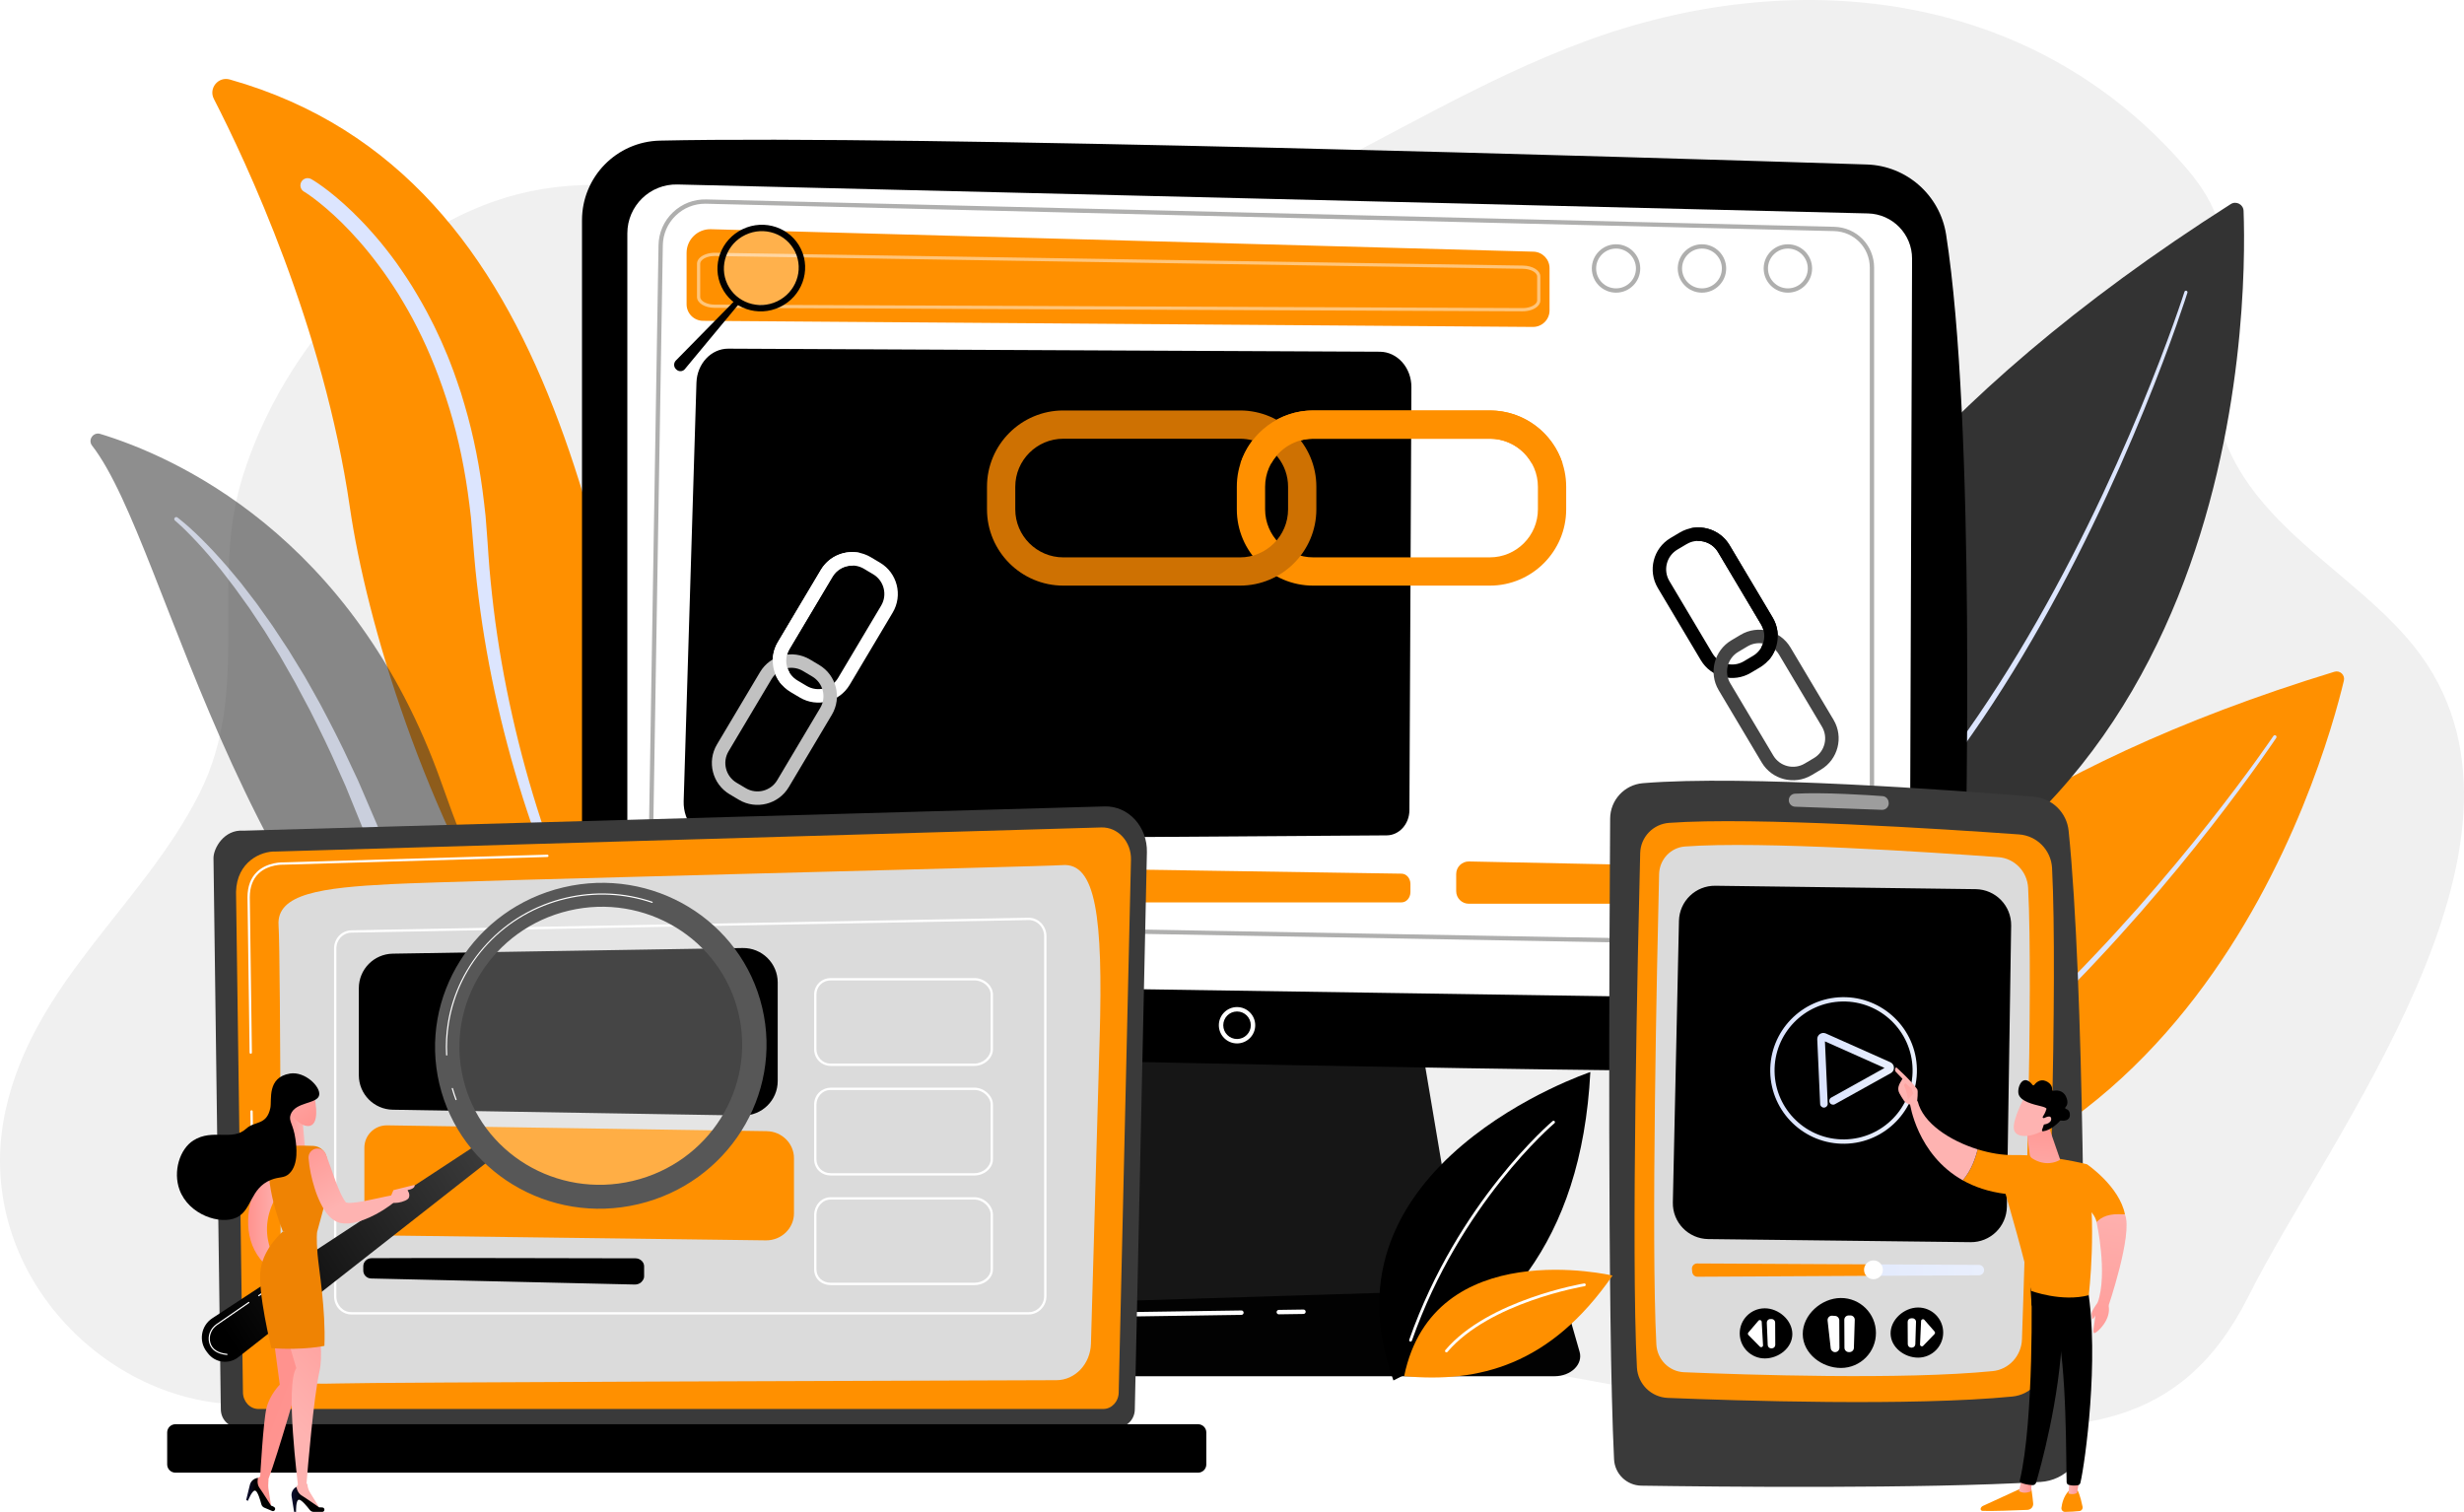<svg width="590" height="362" viewBox="0 0 590 362" fill="none" xmlns="http://www.w3.org/2000/svg">
<g clip-path="url(#clip0)">
<path d="M579.732 156.996C564.074 135.279 530.888 123.643 530.026 91.096C529.465 69.948 539.128 58.484 523.667 40.433C486.288 -3.205 428.689 -8.32 379.504 9.912C330.338 28.136 291.045 64.665 236.383 62.464C206.614 61.264 178.956 47.23 149.489 44.597C140.411 43.784 131.93 44.481 123.998 46.499C94.263 54.066 68.011 82.478 58.125 114.045C50.111 139.634 60.349 164.894 47.767 189.952C34.356 216.658 7.941 235.209 1.288 266.045C-6.699 303.053 23.817 335.236 56.596 336.242C77.459 336.881 116.136 333.572 133.86 320.782C155.442 305.21 176.654 304.185 201.815 304.783C249.699 305.917 297.58 316.621 344.845 324.244C385.347 330.773 425.264 340.445 466.311 341.671C496.455 342.573 522.038 342.979 538.349 310.453C557.843 271.579 612.574 202.55 579.732 156.996Z" fill="#F0F0F0"/>
<path d="M561.236 162.968C556.33 183.532 522.887 302.034 405.963 290.652C405.963 290.652 407.88 206.973 558.978 160.838C560.3 160.437 561.559 161.624 561.236 162.968Z" fill="#FF9000"/>
<path d="M545.046 176.664C545.046 176.664 543.596 178.847 540.944 182.573C539.612 184.431 537.992 186.687 536.088 189.239C534.192 191.799 532.013 194.655 529.611 197.752C527.19 200.836 524.558 204.169 521.694 207.631C518.851 211.11 515.773 214.711 512.563 218.416C509.322 222.092 505.947 225.873 502.417 229.617C501.536 230.555 500.65 231.496 499.763 232.442C498.861 233.372 497.954 234.305 497.049 235.241C495.248 237.125 493.381 238.953 491.527 240.801C490.606 241.731 489.662 242.635 488.716 243.536C487.772 244.44 486.83 245.344 485.889 246.246C483.988 248.028 482.068 249.775 480.169 251.518C478.229 253.213 476.33 254.924 474.406 256.562C473.438 257.374 472.475 258.181 471.521 258.98C470.566 259.782 469.622 260.584 468.655 261.339C464.834 264.423 461.058 267.305 457.394 269.928C456.474 270.578 455.564 271.217 454.67 271.846C453.776 272.477 452.897 273.104 452.003 273.672C450.225 274.828 448.526 275.975 446.861 277.021C445.177 278.04 443.562 279.015 442.028 279.945C440.48 280.854 438.973 281.646 437.575 282.429C436.875 282.814 436.196 283.189 435.54 283.548C434.869 283.881 434.224 284.201 433.602 284.51C432.359 285.126 431.218 285.691 430.188 286.202C429.676 286.467 429.176 286.679 428.706 286.884C428.237 287.088 427.796 287.282 427.387 287.46C426.569 287.819 425.872 288.123 425.305 288.369C424.175 288.862 423.572 289.127 423.572 289.127C423.087 289.339 422.523 289.119 422.31 288.634C422.098 288.149 422.318 287.586 422.803 287.374L422.809 287.371L422.853 287.353C422.853 287.353 423.448 287.096 424.566 286.616C425.124 286.375 425.814 286.082 426.621 285.733C427.025 285.56 427.461 285.372 427.925 285.173C428.389 284.974 428.885 284.769 429.391 284.51C430.411 284.012 431.541 283.462 432.771 282.862C433.387 282.563 434.027 282.248 434.69 281.926C435.341 281.575 436.015 281.208 436.71 280.831C438.094 280.066 439.592 279.295 441.128 278.404C442.654 277.495 444.259 276.539 445.932 275.541C447.59 274.516 449.281 273.389 451.051 272.255C451.943 271.697 452.819 271.081 453.708 270.46C454.599 269.841 455.504 269.21 456.424 268.573C460.077 265.995 463.845 263.154 467.666 260.115C468.634 259.371 469.578 258.582 470.532 257.791C471.487 256.999 472.449 256.205 473.417 255.404C475.342 253.79 477.243 252.097 479.183 250.422C481.085 248.701 483.007 246.974 484.911 245.211C485.855 244.32 486.799 243.426 487.745 242.533C488.695 241.642 489.639 240.746 490.564 239.826C492.424 238 494.296 236.186 496.103 234.321C497.013 233.396 497.923 232.471 498.827 231.551C499.719 230.616 500.608 229.683 501.492 228.753C505.037 225.042 508.425 221.293 511.685 217.648C514.91 213.974 518.004 210.4 520.865 206.949C523.745 203.514 526.393 200.205 528.829 197.144C531.247 194.071 533.442 191.233 535.351 188.691C537.271 186.157 538.902 183.917 540.242 182.07C542.914 178.367 544.367 176.211 544.367 176.211C544.492 176.025 544.744 175.975 544.93 176.101C545.119 176.227 545.169 176.478 545.046 176.664Z" fill="#DCE5FE"/>
<path d="M537.22 50.492C538.085 74.148 537.501 212.009 407.934 234.698C407.934 234.698 384.936 143.84 534.144 48.87C535.45 48.04 537.162 48.947 537.22 50.492Z" fill="#333333"/>
<path d="M523.773 70.082C523.773 70.082 520.191 81.506 513.404 98.108C510.013 106.407 505.831 115.999 500.937 126.085C496.055 136.176 490.443 146.748 484.315 157.025C478.176 167.294 471.502 177.256 464.639 186.147C457.782 195.043 450.73 202.851 444.209 209.056C440.946 212.158 437.823 214.865 434.983 217.176C434.267 217.748 433.572 218.298 432.904 218.83C432.232 219.359 431.564 219.844 430.932 220.323C429.676 221.29 428.472 222.116 427.4 222.875C427.132 223.064 426.87 223.25 426.615 223.428C426.356 223.601 426.104 223.766 425.86 223.929C425.372 224.251 424.914 224.555 424.486 224.838C423.639 225.412 422.894 225.863 422.294 226.232C421.093 226.974 420.453 227.367 420.453 227.367C420.044 227.618 419.509 227.492 419.255 227.084C419.003 226.675 419.129 226.14 419.538 225.886L419.54 225.884L419.564 225.868C419.564 225.868 420.196 225.483 421.384 224.759C421.977 224.398 422.713 223.96 423.55 223.399C423.972 223.124 424.426 222.828 424.908 222.511C425.15 222.354 425.399 222.189 425.656 222.021C425.907 221.846 426.167 221.665 426.432 221.479C427.494 220.732 428.684 219.928 429.93 218.979C430.554 218.51 431.218 218.036 431.884 217.514C432.547 216.993 433.237 216.451 433.947 215.89C436.766 213.621 439.869 210.961 443.115 207.906C449.608 201.793 456.646 194.081 463.512 185.274C470.382 176.47 477.08 166.587 483.25 156.386C489.41 146.177 495.063 135.662 499.986 125.621C504.921 115.585 509.145 106.032 512.575 97.765C516.003 89.498 518.63 82.515 520.398 77.604C522.163 72.691 523.067 69.854 523.067 69.854C523.13 69.66 523.337 69.552 523.531 69.615C523.728 69.681 523.836 69.888 523.773 70.082Z" fill="#DCE5FE"/>
<path d="M236.739 305.753C236.739 305.753 179.016 283.609 161.449 211.53C144.372 141.471 136.873 42.184 55.024 19.033C52.268 18.252 49.9 21.14 51.212 23.684C58.95 38.743 77.49 78.173 83.757 121.358C91.758 176.484 138.637 304.938 236.739 305.753Z" fill="#FF9000"/>
<path d="M74.516 42.878C74.516 42.878 74.576 42.912 74.694 42.977C74.804 43.038 75.035 43.182 75.3 43.344C75.777 43.653 76.474 44.107 77.332 44.738C79.065 45.985 81.478 47.938 84.318 50.66C85.721 52.036 87.26 53.576 88.823 55.35C89.625 56.22 90.402 57.174 91.23 58.144C91.629 58.641 92.035 59.147 92.447 59.663C92.861 60.179 93.278 60.703 93.677 61.256C94.083 61.804 94.495 62.362 94.915 62.928C95.316 63.505 95.725 64.091 96.139 64.686C96.984 65.865 97.76 67.139 98.596 68.418C100.188 71.027 101.824 73.797 103.314 76.8C104.101 78.28 104.793 79.845 105.538 81.419C105.907 82.208 106.233 83.026 106.587 83.838C106.927 84.656 107.305 85.47 107.615 86.317C108.262 88.002 108.934 89.707 109.508 91.479C109.802 92.362 110.119 93.245 110.402 94.146C110.672 95.05 110.947 95.962 111.223 96.879C113.405 104.221 114.968 112.163 115.917 120.435C116.032 121.471 116.15 122.508 116.268 123.551C116.349 124.596 116.431 125.647 116.512 126.701C116.591 127.746 116.669 128.794 116.748 129.845C116.819 130.896 116.892 131.949 116.963 133.005C117.254 137.229 117.684 141.421 118.198 145.7C119.237 154.229 120.747 162.845 122.664 171.369C124.578 179.895 126.904 188.332 129.579 196.51C132.262 204.688 135.267 212.62 138.547 220.137C141.828 227.655 145.381 234.756 149.089 241.301C152.792 247.849 156.665 253.829 160.496 259.164C164.325 264.504 168.135 269.179 171.686 273.172C173.516 275.113 175.179 276.99 176.849 278.591C177.673 279.403 178.449 280.194 179.215 280.928C179.996 281.646 180.741 282.33 181.446 282.98C182.839 284.303 184.176 285.377 185.311 286.347C185.883 286.826 186.405 287.279 186.898 287.675C187.399 288.063 187.852 288.414 188.262 288.728C189.89 289.989 190.761 290.66 190.761 290.66C190.761 290.66 189.874 290.01 188.214 288.791C187.8 288.487 187.336 288.147 186.825 287.772C186.321 287.389 185.789 286.947 185.204 286.483C184.042 285.542 182.676 284.497 181.249 283.208C180.526 282.573 179.76 281.908 178.96 281.208C178.173 280.493 177.376 279.717 176.529 278.923C174.812 277.359 173.099 275.522 171.211 273.615C167.545 269.697 163.596 265.094 159.61 259.821C151.636 249.277 143.622 235.99 136.722 220.957C133.266 213.445 130.069 205.508 127.256 197.291C124.434 189.076 121.961 180.595 119.9 172.011C117.836 163.426 116.182 154.74 115.002 146.12C114.422 141.825 113.911 137.488 113.559 133.262C113.384 131.152 113.205 129.056 113.032 126.976C112.946 125.946 112.857 124.919 112.77 123.897C112.647 122.878 112.524 121.864 112.403 120.855C111.412 112.776 109.828 105.052 107.651 97.94C105.485 90.826 102.881 84.278 99.936 78.511C98.502 75.608 96.923 72.935 95.394 70.417C94.587 69.185 93.842 67.956 93.032 66.819C92.633 66.245 92.242 65.682 91.854 65.126C91.453 64.582 91.057 64.044 90.666 63.518C87.541 59.299 84.454 55.908 81.785 53.267C79.097 50.644 76.823 48.766 75.237 47.573C74.445 46.968 73.823 46.551 73.414 46.274C73.228 46.158 73.12 46.077 72.995 46.006C72.879 45.938 72.819 45.904 72.819 45.904L72.79 45.886C71.964 45.401 71.686 44.34 72.168 43.514C72.646 42.694 73.692 42.414 74.516 42.878Z" fill="#DCE5FE"/>
<g opacity="0.74">
<path opacity="0.74" d="M22.047 106.692C20.982 105.319 22.332 103.388 23.997 103.891C40.893 109.009 84.668 127.707 105.825 187.764C132.37 263.113 160.033 281.714 186.312 288.409C186.312 288.409 157.301 293.5 128.329 275.072C57.201 229.825 40.998 131.1 22.047 106.692Z" fill="#333333"/>
<path opacity="0.74" d="M42.477 123.894C42.477 123.894 42.616 124.002 42.884 124.209C43.149 124.426 43.56 124.738 44.056 125.17C44.308 125.385 44.586 125.624 44.895 125.886C45.194 126.158 45.522 126.454 45.873 126.774C46.589 127.406 47.371 128.173 48.241 129.035C49.133 129.882 50.04 130.885 51.068 131.949C52.091 133.016 53.124 134.234 54.267 135.502C55.385 136.791 56.525 138.204 57.755 139.674C58.919 141.191 60.147 142.789 61.424 144.453C62.641 146.164 63.907 147.946 65.221 149.791C66.469 151.68 67.759 153.632 69.086 155.639C70.342 157.691 71.632 159.8 72.951 161.954C74.213 164.139 75.448 166.406 76.733 168.693C79.19 173.329 81.689 178.145 83.978 183.155C84.566 184.402 85.153 185.652 85.743 186.907C86.291 188.18 86.839 189.459 87.39 190.738C88.484 193.282 89.582 195.839 90.681 198.394C91.232 199.673 91.782 200.949 92.33 202.228C92.892 203.493 93.398 204.806 94.017 206.019C95.218 208.48 96.369 210.945 97.591 213.364C98.871 215.759 100.142 218.135 101.396 220.486C102.736 222.789 104.057 225.061 105.358 227.299C106.73 229.492 108.08 231.651 109.399 233.763C110.778 235.838 112.126 237.869 113.44 239.845C114.812 241.781 116.144 243.668 117.434 245.489C118.771 247.276 120.067 249.002 121.307 250.661C122.587 252.288 123.817 253.847 124.984 255.33C126.179 256.79 127.315 258.173 128.382 259.476C129.478 260.752 130.501 261.947 131.45 263.052C132.421 264.137 133.31 265.133 134.115 266.032C134.933 266.917 135.664 267.706 136.299 268.393C136.944 269.069 137.492 269.642 137.938 270.109C138.386 270.565 138.732 270.913 138.963 271.149C139.191 271.374 139.309 271.49 139.309 271.49L139.336 271.516C140.017 272.189 140.025 273.287 139.351 273.968C138.688 274.642 137.608 274.655 136.923 274.01C136.923 274.01 136.789 273.885 136.532 273.641C136.286 273.402 135.921 273.046 135.444 272.582C134.977 272.113 134.403 271.537 133.729 270.856C133.068 270.164 132.31 269.37 131.461 268.479C130.632 267.572 129.714 266.569 128.715 265.476C127.74 264.363 126.683 263.16 125.555 261.876C124.457 260.566 123.287 259.172 122.055 257.704C120.853 256.208 119.597 254.633 118.302 252.975C117.038 251.293 115.724 249.542 114.363 247.729C113.052 245.879 111.694 243.966 110.301 242.001C108.964 239.996 107.592 237.934 106.187 235.83C104.855 233.676 103.496 231.478 102.112 229.243C100.811 226.958 99.487 224.634 98.147 222.283C96.893 219.883 95.624 217.457 94.344 215.009C93.117 212.528 91.955 209.979 90.749 207.445C90.122 206.179 89.64 204.893 89.087 203.611C88.549 202.33 88.011 201.046 87.471 199.765L86.65 197.805L85.869 195.884C85.347 194.603 84.828 193.324 84.309 192.048C83.79 190.772 83.27 189.496 82.754 188.225C82.195 186.972 81.637 185.725 81.081 184.481C78.915 179.478 76.539 174.673 74.2 170.04C72.978 167.753 71.777 165.502 70.602 163.298C69.364 161.129 68.153 159.009 66.975 156.944C65.724 154.921 64.51 152.953 63.335 151.051C62.095 149.188 60.897 147.39 59.748 145.664C58.536 143.979 57.375 142.365 56.271 140.829C55.117 139.333 54.047 137.889 52.998 136.571C51.92 135.277 50.95 134.03 49.983 132.937C49.012 131.85 48.155 130.815 47.313 129.95C46.487 129.067 45.747 128.278 45.079 127.62C44.748 127.288 44.441 126.981 44.158 126.698C43.87 126.426 43.608 126.179 43.372 125.957C42.905 125.506 42.532 125.194 42.289 124.971C42.034 124.754 41.901 124.641 41.901 124.641L41.89 124.633C41.693 124.466 41.67 124.172 41.837 123.978C42 123.774 42.283 123.745 42.477 123.894Z" fill="#DCE5FE"/>
</g>
<path d="M261.905 238.624L253.487 314.078H351.172L338.448 238.624H261.905Z" fill="#161616"/>
<path d="M372.211 329.516H229.244C225.36 329.516 222.444 326.755 223.194 323.786L225.03 316.535C225.581 314.355 227.983 312.754 230.833 312.665L368.66 308.368C371.639 308.276 374.277 309.854 374.925 312.12L378.232 323.668C379.089 326.668 376.157 329.516 372.211 329.516Z" fill="#020202"/>
<path d="M139.361 52.722V225.53C139.361 239.745 150.698 251.371 164.921 251.738C228.088 253.365 390.782 257.312 450.915 256.426C461.249 256.274 469.623 248.01 469.921 237.686C471.081 197.54 472.963 101.004 465.996 56.184C464.527 46.746 456.555 39.689 447.002 39.383C394.076 37.69 218.11 32.318 158.009 33.668C147.64 33.904 139.361 42.364 139.361 52.722Z" fill="black"/>
<g filter="url(#filter0_i)">
<path d="M150.216 51.881V216.06C150.216 224.361 156.884 231.124 165.189 231.247L442.264 235.387C450.499 235.51 457.248 228.892 457.28 220.661L457.841 57.95C457.862 52.067 453.171 47.246 447.286 47.102L162.223 40.171C155.639 40.011 150.216 45.301 150.216 51.881Z" fill="white"/>
</g>
<path d="M296.205 249.831C293.803 249.831 291.85 247.879 291.85 245.479C291.85 243.079 293.803 241.126 296.205 241.126C298.607 241.126 300.561 243.079 300.561 245.479C300.561 247.876 298.607 249.831 296.205 249.831ZM296.205 242.182C294.385 242.182 292.906 243.66 292.906 245.479C292.906 247.297 294.385 248.775 296.205 248.775C298.023 248.775 299.504 247.297 299.504 245.479C299.504 243.66 298.023 242.182 296.205 242.182Z" fill="white"/>
<path d="M306.207 314.693C305.919 314.693 305.683 314.463 305.678 314.172C305.673 313.881 305.909 313.64 306.2 313.634L312.105 313.548C312.394 313.543 312.637 313.776 312.643 314.069C312.648 314.36 312.412 314.601 312.121 314.607L306.215 314.693C306.213 314.693 306.21 314.693 306.207 314.693Z" fill="white"/>
<path d="M228.49 325.583C228.464 325.583 228.435 325.58 228.406 325.575C228.117 325.528 227.921 325.258 227.965 324.97L228.807 319.698C229.263 316.834 231.702 314.724 234.605 314.683L297.247 313.768C297.528 313.75 297.779 313.996 297.785 314.289C297.79 314.58 297.554 314.821 297.263 314.827L234.621 315.741C232.234 315.775 230.228 317.51 229.853 319.865L229.012 325.137C228.97 325.397 228.744 325.583 228.49 325.583Z" fill="white"/>
<path opacity="0.48" d="M386.956 70.074C383.76 70.074 381.158 67.475 381.158 64.281C381.158 61.087 383.76 58.487 386.956 58.487C390.153 58.487 392.754 61.087 392.754 64.281C392.757 67.475 390.155 70.074 386.956 70.074ZM386.956 59.517C384.329 59.517 382.189 61.653 382.189 64.281C382.189 66.906 384.326 69.044 386.956 69.044C389.584 69.044 391.724 66.909 391.724 64.281C391.724 61.655 389.586 59.517 386.956 59.517Z" fill="#585857"/>
<path opacity="0.48" d="M407.531 70.074C404.335 70.074 401.733 67.475 401.733 64.281C401.733 61.087 404.335 58.487 407.531 58.487C410.728 58.487 413.329 61.087 413.329 64.281C413.329 67.475 410.728 70.074 407.531 70.074ZM407.531 59.517C404.904 59.517 402.764 61.653 402.764 64.281C402.764 66.906 404.901 69.044 407.531 69.044C410.159 69.044 412.299 66.909 412.299 64.281C412.299 61.655 410.159 59.517 407.531 59.517Z" fill="#585857"/>
<path opacity="0.48" d="M428.106 70.074C424.909 70.074 422.308 67.475 422.308 64.281C422.308 61.087 424.909 58.487 428.106 58.487C431.302 58.487 433.904 61.087 433.904 64.281C433.904 67.475 431.302 70.074 428.106 70.074ZM428.106 59.517C425.478 59.517 423.338 61.653 423.338 64.281C423.338 66.906 425.475 69.044 428.106 69.044C430.733 69.044 432.873 66.909 432.873 64.281C432.873 61.655 430.733 59.517 428.106 59.517Z" fill="#585857"/>
<path d="M332.046 200.014L171.835 201.094C167.24 201.125 163.548 196.912 163.703 191.815L166.763 91.642C166.902 87.078 170.288 83.462 174.402 83.483L330.381 84.214C334.587 84.234 337.98 88.034 337.957 92.701L337.482 193.977C337.469 197.3 335.043 199.993 332.046 200.014Z" fill="black"/>
<path d="M335.585 216.063H166.078C164.895 216.063 163.936 214.955 163.936 213.587V209.062C163.936 207.681 164.911 206.567 166.104 206.586L335.611 209.185C336.784 209.203 337.725 210.306 337.725 211.661V213.59C337.725 214.955 336.768 216.063 335.585 216.063Z" fill="#FF9000"/>
<path opacity="0.48" d="M440.609 226.607C440.56 226.607 440.51 226.607 440.457 226.605L164.882 221.642C159.441 221.545 155.088 217.041 155.177 211.606L157.681 58.718C157.731 55.723 158.948 52.93 161.111 50.857C163.275 48.782 166.112 47.679 169.112 47.752L439.188 54.303C444.553 54.434 448.757 58.736 448.757 64.1V218.466C448.757 220.67 447.892 222.732 446.318 224.278C444.779 225.782 442.757 226.607 440.609 226.607ZM168.832 48.779C166.204 48.779 163.726 49.775 161.825 51.599C159.863 53.483 158.757 56.016 158.712 58.734L156.208 211.622C156.129 216.49 160.026 220.523 164.898 220.609L440.473 225.575C442.401 225.609 444.215 224.886 445.589 223.539C446.963 222.19 447.719 220.389 447.719 218.463V64.097C447.719 59.3 443.958 55.448 439.157 55.333L169.081 48.782C168.999 48.779 168.915 48.779 168.832 48.779Z" fill="#585857"/>
<path opacity="0.48" d="M433.388 131.939H433.38L354.648 130.419C351.141 130.351 348.291 127.448 348.291 123.944V90.111C348.291 85.397 352.127 81.564 356.845 81.564H433.386C438.103 81.564 441.94 85.397 441.94 90.111V123.389C441.942 128.105 438.106 131.939 433.388 131.939ZM356.848 82.337C352.558 82.337 349.067 85.825 349.067 90.111V123.944C349.067 127.028 351.577 129.586 354.663 129.646L433.391 131.166C437.681 131.163 441.169 127.678 441.169 123.392V90.114C441.169 85.827 437.678 82.34 433.388 82.34H356.848V82.337Z" fill="white"/>
<path d="M438.541 216.385H351.695C350.03 216.385 348.682 215.036 348.682 213.375V209.274C348.682 207.587 350.069 206.229 351.758 206.263L438.604 208.042C440.245 208.077 441.557 209.416 441.557 211.053V213.375C441.554 215.036 440.206 216.385 438.541 216.385Z" fill="#FF9000"/>
<path opacity="0.48" d="M437.114 201.463C437.091 201.463 437.067 201.463 437.041 201.463L352.817 200.239C350.192 200.2 348.058 198.036 348.058 195.413V171.196C348.058 169.894 348.569 168.673 349.497 167.758C350.426 166.844 351.653 166.351 352.959 166.372L437.183 167.654C439.805 167.693 441.94 169.857 441.94 172.48V196.639C441.94 197.941 441.428 199.162 440.5 200.077C439.593 200.97 438.392 201.463 437.114 201.463ZM437.054 200.69C438.14 200.703 439.181 200.292 439.96 199.524C440.739 198.756 441.169 197.732 441.169 196.637V172.477C441.169 170.276 439.378 168.458 437.175 168.427L352.951 167.145C351.855 167.129 350.824 167.543 350.043 168.311C349.264 169.079 348.834 170.104 348.834 171.199V195.415C348.834 197.617 350.627 199.435 352.83 199.466L437.054 200.69Z" fill="white"/>
<path opacity="0.48" d="M435.756 162.19C435.733 162.19 435.706 162.19 435.683 162.19L354.317 160.93C351.81 160.89 349.768 158.82 349.768 156.313V137.47C349.768 136.218 350.261 135.046 351.157 134.169C352.054 133.294 353.234 132.824 354.49 132.853L435.856 134.672C438.347 134.727 440.374 136.797 440.374 139.289V157.573C440.374 158.82 439.884 159.989 438.995 160.864C438.124 161.721 436.978 162.19 435.756 162.19ZM354.388 133.624C353.379 133.624 352.427 134.011 351.703 134.719C350.955 135.447 350.546 136.425 350.546 137.468V156.31C350.546 158.396 352.246 160.12 354.333 160.154L435.699 161.414C436.727 161.43 437.718 161.037 438.457 160.311C439.197 159.583 439.606 158.611 439.606 157.573V139.289C439.606 137.216 437.92 135.492 435.845 135.447L354.48 133.629C354.446 133.624 354.417 133.624 354.388 133.624Z" fill="white"/>
<path d="M170.242 54.879L367.182 60.259C369.327 60.316 371.036 62.072 371.036 64.218V74.319C371.036 76.517 369.243 78.297 367.043 78.278L168.336 76.814C166.159 76.798 164.402 75.029 164.402 72.854V60.56C164.402 57.358 167.043 54.79 170.242 54.879Z" fill="#FF9000"/>
<path opacity="0.48" d="M364.594 74.539C364.584 74.539 364.573 74.539 364.563 74.539L171.108 73.711C168.746 73.701 166.892 72.548 166.892 71.088V63.146C166.892 62.641 167.115 62.153 167.539 61.736C168.323 60.964 169.745 60.5 171.25 60.523L364.704 63.589C367.022 63.626 368.84 64.779 368.84 66.212V71.916C368.84 72.417 368.619 72.901 368.202 73.316C367.432 74.081 366.084 74.539 364.594 74.539ZM171.137 61.296C169.873 61.296 168.709 61.674 168.085 62.287C167.809 62.559 167.668 62.847 167.668 63.144V71.086C167.668 72.081 169.246 72.928 171.114 72.936L364.568 73.764C365.848 73.772 367.033 73.386 367.657 72.763C367.927 72.493 368.066 72.207 368.066 71.914V66.209C368.066 65.237 366.522 64.388 364.694 64.359L171.239 61.299C171.205 61.296 171.171 61.296 171.137 61.296Z" fill="white"/>
<path d="M176.145 71.767L161.842 86.315C161.242 86.925 161.289 87.916 161.945 88.466L162.052 88.555C162.632 89.043 163.497 88.964 163.982 88.382L177.078 72.6L176.145 71.767Z" fill="black"/>
<path opacity="0.3" d="M186.296 72.574C191.015 70.324 193.047 64.747 190.836 60.117C188.625 55.487 183.007 53.558 178.289 55.808C173.57 58.058 171.538 63.635 173.749 68.265C175.96 72.895 181.578 74.824 186.296 72.574Z" fill="white"/>
<path d="M177.836 54.858C172.586 57.363 170.323 63.568 172.783 68.72C175.243 73.871 181.494 76.02 186.747 73.515C191.997 71.01 194.26 64.805 191.8 59.654C189.34 54.502 183.089 52.356 177.836 54.858ZM186.094 72.147C181.615 74.282 176.281 72.451 174.181 68.057C172.08 63.663 174.01 58.367 178.492 56.231C182.971 54.096 188.305 55.928 190.405 60.322C192.503 64.716 190.573 70.009 186.094 72.147Z" fill="black"/>
<path d="M356.741 140.216H314.432C304.354 140.216 296.154 132.022 296.154 121.953V116.542C296.154 106.472 304.354 98.278 314.432 98.278H356.741C366.818 98.278 375.018 106.472 375.018 116.542V121.953C375.018 132.025 366.818 140.216 356.741 140.216ZM314.435 105.044C308.088 105.044 302.928 110.203 302.928 116.542V121.953C302.928 128.294 308.091 133.45 314.435 133.45H356.743C363.089 133.45 368.25 128.291 368.25 121.953V116.542C368.25 110.201 363.087 105.044 356.743 105.044H314.435Z" fill="#FF9000"/>
<path d="M296.918 140.216H254.612C244.534 140.216 236.334 132.022 236.334 121.953V116.542C236.334 106.472 244.534 98.278 254.612 98.278H296.92C306.998 98.278 315.198 106.472 315.198 116.542V121.953C315.195 132.025 306.998 140.216 296.918 140.216ZM299.931 105.445C298.971 105.185 297.961 105.047 296.92 105.047H254.612C248.266 105.047 243.105 110.206 243.105 116.544V121.955C243.105 128.296 248.268 133.453 254.612 133.453H296.92C303.266 133.453 308.427 128.294 308.427 121.955V116.544C308.427 111.243 304.819 106.771 299.931 105.445Z" fill="#CE7102"/>
<path d="M304.378 110.963C306.344 107.437 310.115 105.044 314.434 105.044H356.743C361.062 105.044 364.833 107.437 366.8 110.963H374.145C371.779 103.614 364.872 98.281 356.74 98.281H314.432C306.3 98.281 299.395 103.614 297.027 110.963H304.378Z" fill="#FF9000"/>
<path d="M271.729 337.408C271.729 339.743 269.972 341.65 267.827 341.65H56.779C54.631 341.65 52.877 339.74 52.877 337.408L51.12 205.438C51.12 203.103 53.645 198.549 58.276 198.892L264.536 193.086C267.229 193.01 269.833 194.139 271.739 196.206C273.646 198.274 274.689 201.104 274.626 204.031L271.729 337.408Z" fill="#3A3A3A"/>
<path d="M267.874 333.339C267.874 335.548 266.211 337.356 264.181 337.356H61.866C59.837 337.356 58.174 335.548 58.174 333.339L56.517 213.534C56.711 206.326 62.522 203.734 66.041 203.886C66.041 203.886 227.251 199.18 263.72 198.116C265.613 198.061 267.441 198.855 268.781 200.31C270.121 201.764 270.858 203.755 270.811 205.815L267.874 333.339Z" fill="#FF9000"/>
<path d="M60.361 276.112C60.209 276.112 60.086 275.989 60.083 275.837L59.952 266.121C59.95 265.966 60.073 265.841 60.227 265.838C60.38 265.833 60.508 265.959 60.511 266.113L60.642 275.829C60.645 275.984 60.521 276.11 60.367 276.112C60.364 276.112 60.364 276.112 60.361 276.112Z" fill="white"/>
<path d="M60.041 252.302C59.889 252.302 59.766 252.179 59.763 252.027L59.26 214.816C59.27 212.222 60.041 210.181 61.549 208.739C64.053 206.35 67.769 206.476 67.924 206.481L131.051 204.636C131.211 204.628 131.332 204.751 131.337 204.906C131.342 205.061 131.222 205.186 131.067 205.192L67.921 207.036C67.751 207.031 64.266 206.911 61.932 209.14C60.537 210.471 59.824 212.379 59.813 214.811L60.317 252.019C60.319 252.173 60.196 252.299 60.041 252.302C60.041 252.302 60.044 252.302 60.041 252.302Z" fill="white"/>
<path d="M67.088 326.691C67.3 316.789 67.222 229.104 66.7 221.532C66.178 213.959 77.016 212.539 93.657 211.687C110.298 210.836 250.706 207.461 254.322 207.141C262.448 206.423 264.129 219.64 263.316 248.332C262.705 269.889 261.693 305.396 261.226 321.729C261.087 326.592 257.435 330.449 252.964 330.462C219.175 330.564 89.677 330.968 81.057 331.245C71.137 331.568 67.004 330.619 67.088 326.691Z" fill="#DBDBDB"/>
<path d="M286.88 352.606H42C40.917 352.606 40.03 351.72 40.03 350.638V342.976C40.03 341.894 40.917 341.008 42 341.008H286.88C287.963 341.008 288.85 341.894 288.85 342.976V350.638C288.847 351.72 287.963 352.606 286.88 352.606Z" fill="black"/>
<path d="M246.302 314.732H84.15C81.814 314.732 79.983 312.801 79.983 310.336V227.126C79.983 224.715 81.801 222.795 84.121 222.75L246.252 219.737C247.39 219.721 248.473 220.161 249.297 220.992C250.107 221.812 250.574 222.949 250.574 224.113V310.336C250.574 312.759 248.657 314.732 246.302 314.732ZM84.132 223.306C82.118 223.342 80.539 225.022 80.539 227.126V310.336C80.539 312.489 82.126 314.177 84.15 314.177H246.302C248.35 314.177 250.015 312.453 250.015 310.336V224.113C250.015 223.096 249.609 222.1 248.898 221.385C248.182 220.662 247.249 220.279 246.26 220.295L84.132 223.306Z" fill="white"/>
<path d="M233.322 255.218H198.933C196.693 255.218 194.941 253.457 194.941 251.209V238.133C194.941 235.919 196.696 234.185 198.933 234.185H233.322C235.69 234.185 237.764 236.029 237.764 238.133V251.209C237.764 253.344 235.69 255.218 233.322 255.218ZM198.933 234.74C196.974 234.74 195.497 236.2 195.497 238.133V251.209C195.497 252.907 196.782 254.662 198.933 254.662H233.322C235.357 254.662 237.208 253.017 237.208 251.209V238.133C237.208 236.325 235.391 234.74 233.322 234.74H198.933Z" fill="white"/>
<path d="M233.322 281.454H198.933C196.656 281.454 194.941 279.783 194.941 277.563V264.488C194.941 261.944 196.971 260.421 198.933 260.421H233.322C235.648 260.421 237.764 262.36 237.764 264.488V277.563C237.764 279.673 235.729 281.454 233.322 281.454ZM198.933 260.977C196.782 260.977 195.497 262.761 195.497 264.488V277.563C195.497 279.466 196.974 280.899 198.933 280.899H233.322C235.393 280.899 237.208 279.34 237.208 277.563V264.488C237.208 262.651 235.354 260.977 233.322 260.977H198.933Z" fill="white"/>
<path d="M233.322 307.692H198.933C196.62 307.692 194.941 306.104 194.941 303.918V290.843C194.941 288.831 196.468 286.659 198.933 286.659H233.322C235.648 286.659 237.764 288.653 237.764 290.843V303.918C237.764 305.999 235.771 307.692 233.322 307.692ZM198.933 287.214C196.811 287.214 195.497 289.098 195.497 290.843V303.918C195.497 305.782 196.942 307.136 198.933 307.136H233.322C235.427 307.136 237.208 305.664 237.208 303.918V290.843C237.208 288.978 235.32 287.214 233.322 287.214H198.933Z" fill="white"/>
<path d="M152.196 301.285C142.517 301.261 98.645 301.159 88.945 301.251C87.901 301.261 86.986 302.108 86.986 303.151V304.212C86.986 305.244 87.818 306.088 88.851 306.112L152.007 307.561C152.518 307.571 153.153 307.377 153.52 307.021C153.887 306.664 154.233 306.174 154.233 305.661V303.185C154.233 302.139 153.245 301.288 152.196 301.285Z" fill="black"/>
<path d="M94.053 228.339L177.823 226.987C182.438 226.914 186.222 230.632 186.222 235.243V258.834C186.222 263.448 182.438 267.169 177.82 267.09L94.05 265.704C89.54 265.631 85.921 261.955 85.921 257.448V236.593C85.921 232.089 89.54 228.412 94.053 228.339Z" fill="black"/>
<path d="M87.248 289.289V274.802C87.248 271.812 89.697 269.401 92.689 269.446L183.579 270.84C187.206 270.895 190.117 273.78 190.117 277.317V290.505C190.117 294.116 187.091 297.03 183.388 296.982L93.712 295.83C90.13 295.785 87.248 292.869 87.248 289.289Z" fill="#FF9000"/>
<path d="M393.386 187.52C388.973 187.884 385.577 191.563 385.546 195.986C385.359 223.043 384.851 316.367 386.482 349.406C386.655 352.907 389.513 355.666 393.022 355.719C410.366 355.976 460.258 356.523 488.592 354.828C494.493 354.474 499.105 349.611 499.121 343.705C499.202 315.309 499.074 235.443 495.329 198.924C494.881 194.548 491.375 191.12 486.988 190.761C468.078 189.21 417.855 185.492 393.386 187.52Z" fill="#3A3A3A"/>
<path d="M392.741 204.264C392.19 226.429 390.522 300.169 391.957 327.399C392.167 331.379 395.366 334.542 399.352 334.704C415.76 335.37 457.843 336.732 481.853 334.379C486.177 333.955 489.51 330.396 489.667 326.06C490.483 303.441 492.754 234.767 491.362 207.843C491.139 203.548 487.745 200.098 483.453 199.788C465.692 198.515 420.076 195.541 399.667 197.021C395.83 197.296 392.835 200.428 392.741 204.264Z" fill="#FF9000"/>
<path d="M397.27 209.297C396.785 229.563 395.314 296.98 396.609 321.875C396.798 325.515 399.667 328.408 403.236 328.557C417.939 329.17 455.643 330.43 477.154 328.287C481.027 327.902 484.014 324.647 484.153 320.683C484.874 300.004 486.888 237.219 485.632 212.602C485.433 208.674 482.388 205.519 478.541 205.236C462.627 204.065 421.758 201.332 403.469 202.679C400.037 202.927 397.354 205.789 397.27 209.297Z" fill="#DBDBDB"/>
<path opacity="0.5" d="M428.324 191.624C428.339 192.454 428.997 193.125 429.829 193.154C433.927 193.295 445.471 193.696 450.632 193.903C451.649 193.945 452.431 193.018 452.221 192.022L452.184 191.852C452.04 191.173 451.465 190.67 450.773 190.617C447.283 190.361 436.754 189.664 429.792 190.036C428.953 190.08 428.308 190.785 428.324 191.624Z" fill="white"/>
<path d="M471.838 297.417L409.054 296.678C404.274 296.621 400.456 292.677 400.561 287.9L402.024 220.483C402.126 215.769 406.013 212.017 410.733 212.08L473.081 212.895C477.836 212.958 481.638 216.865 481.567 221.618L480.539 288.959C480.466 293.691 476.577 297.475 471.838 297.417Z" fill="black"/>
<path d="M448.691 319.116C448.715 323.466 445.203 327.011 440.85 327.034C436.497 327.058 432.189 323.783 432.165 319.433C432.142 315.083 436.416 311.305 440.769 311.284C445.122 311.258 448.67 314.766 448.691 319.116Z" fill="black" stroke="black" stroke-miterlimit="10"/>
<path d="M439.401 323.749C438.869 323.749 438.42 323.348 438.36 322.819L437.615 316.187C437.542 315.537 438.077 314.979 438.732 315.026L439.443 315.078C439.988 315.117 440.411 315.571 440.413 316.116L440.447 322.695C440.452 323.277 439.983 323.749 439.401 323.749Z" fill="white"/>
<path d="M441.616 316.011L441.65 322.698C441.653 323.272 442.117 323.736 442.689 323.738H442.857C443.426 323.741 443.892 323.293 443.911 322.724L444.118 316.035C444.136 315.442 443.659 314.952 443.066 314.958L442.657 314.96C442.08 314.963 441.614 315.432 441.616 316.011Z" fill="white"/>
<path d="M465.293 319.03C465.312 322.344 462.634 325.046 459.317 325.064C456 325.082 452.717 322.585 452.698 319.271C452.68 315.956 455.937 313.076 459.254 313.061C462.574 313.042 465.275 315.715 465.293 319.03Z" fill="black"/>
<path d="M456.784 316.491L456.813 321.836C456.816 322.295 457.185 322.664 457.644 322.667H457.778C458.232 322.669 458.607 322.31 458.62 321.857L458.785 316.509C458.801 316.035 458.418 315.644 457.943 315.647L457.616 315.65C457.157 315.652 456.782 316.027 456.784 316.491Z" fill="white"/>
<path d="M460.002 316.294L459.748 321.891C459.729 322.305 460.233 322.52 460.519 322.221L463.214 319.423C463.374 319.255 463.382 318.993 463.23 318.817L460.791 316.019C460.524 315.715 460.02 315.891 460.002 316.294Z" fill="white"/>
<path d="M416.575 319.284C416.594 322.599 419.295 325.271 422.614 325.256C425.932 325.237 429.189 322.709 429.173 319.394C429.155 316.079 425.869 313.234 422.552 313.252C419.234 313.268 416.557 315.969 416.575 319.284Z" fill="black"/>
<path d="M425.057 316.656L425.085 322.001C425.088 322.459 424.721 322.834 424.262 322.842L424.128 322.845C423.675 322.853 423.297 322.496 423.279 322.043L423.058 316.695C423.04 316.221 423.415 315.828 423.89 315.825L424.217 315.822C424.679 315.82 425.054 316.192 425.057 316.656Z" fill="white"/>
<path d="M421.838 316.494L422.153 322.088C422.177 322.502 421.676 322.722 421.385 322.426L418.66 319.656C418.497 319.491 418.487 319.229 418.639 319.051L421.049 316.226C421.311 315.92 421.815 316.09 421.838 316.494Z" fill="white"/>
<path d="M405.124 303.89L405.197 304.584C405.266 305.221 405.803 305.703 406.443 305.7L473.85 305.349C474.54 305.347 475.096 304.786 475.09 304.097C475.088 303.413 474.534 302.86 473.85 302.857L406.37 302.514C405.627 302.509 405.048 303.151 405.124 303.89Z" fill="url(#paint0_linear)"/>
<path d="M448.269 304.684C448.188 304.036 448.085 303.381 447.991 302.724L406.372 302.511C405.63 302.509 405.048 303.151 405.126 303.89L405.2 304.584C405.268 305.221 405.805 305.703 406.445 305.7L448.389 305.483C448.342 305.202 448.3 304.932 448.269 304.684Z" fill="#FF9000"/>
<path d="M450.855 304.023C450.86 305.268 449.856 306.282 448.61 306.29C447.365 306.295 446.35 305.291 446.342 304.047C446.337 302.802 447.341 301.788 448.587 301.78C449.832 301.775 450.847 302.779 450.855 304.023Z" fill="white"/>
<path d="M441.762 273.848C432.068 274.021 424.054 266.297 423.881 256.625C423.708 246.938 431.438 238.93 441.117 238.757C450.812 238.584 458.826 246.309 458.999 255.98V255.999C459.169 265.668 451.439 273.675 441.762 273.848ZM441.151 239.792C432.028 239.955 424.751 247.488 424.917 256.588C425.079 265.704 432.618 272.976 441.726 272.811C450.849 272.648 458.126 265.115 457.963 256.014V255.996C457.798 246.901 450.256 239.63 441.151 239.792Z" fill="url(#paint1_linear)"/>
<path d="M436.754 265.201C436.263 265.209 435.852 264.826 435.831 264.334L435.138 248.85C435.115 248.34 435.353 247.863 435.776 247.577C436.198 247.289 436.727 247.242 437.197 247.449L452.637 254.332C453.146 254.56 453.479 255.047 453.502 255.603C453.526 256.161 453.24 256.675 452.752 256.945L439.363 264.386C438.922 264.63 438.372 264.473 438.128 264.035C437.884 263.598 438.041 263.045 438.479 262.801L451.247 255.703L436.977 249.34L437.643 264.25C437.664 264.75 437.276 265.175 436.775 265.199C436.772 265.201 436.764 265.201 436.754 265.201Z" fill="url(#paint2_linear)"/>
<path d="M457.531 264.475C457.445 264.748 458.444 265.164 459.029 264.045C459.05 263.508 459.375 261.21 459.055 260.775C457.348 258.449 454.036 255.532 454.036 255.532C453.477 256.085 453.936 256.625 453.936 256.625L455.544 258.297C455.208 258.905 454.799 259.415 454.605 260.149C454.461 260.705 454.547 261.299 454.83 261.805C455.114 262.313 455.496 262.974 455.861 263.49C456.551 264.467 457.531 264.475 457.531 264.475Z" fill="url(#paint3_linear)"/>
<path d="M456.246 259.384L457.71 260.623L458.169 261.857L456.863 263.304C456.863 263.304 456.425 260.854 456.097 260.324C455.774 259.795 455.945 259.538 456.246 259.384Z" fill="url(#paint4_linear)"/>
<path d="M486.291 355.805C486.291 355.805 486.661 357.896 486.842 359.969C486.912 360.778 486.288 361.481 485.475 361.515C482.714 361.63 476.811 361.853 474.692 361.758C474.375 361.745 474.165 361.418 474.283 361.122C474.383 360.873 474.572 360.674 474.816 360.561L484.568 356.083L486.291 355.805Z" fill="#FF9000"/>
<path d="M486.592 354.577L486.296 357.079C486.296 357.079 484.589 357.873 483.422 356.979L484.13 354.191L486.592 354.577Z" fill="url(#paint5_linear)"/>
<path d="M486.369 307.526C486.498 308.179 487.059 340.138 483.639 354.461C483.584 354.694 483.702 354.935 483.925 355.027C484.45 355.242 485.478 355.551 486.71 355.593C487.09 355.606 487.434 355.357 487.541 354.993C488.52 351.67 493.2 335.021 493.811 319.116C494.493 301.345 493.811 318.511 493.811 318.511L493.41 307.526H486.369Z" fill="black"/>
<path d="M497.509 356.896C497.509 356.896 498.099 357.951 498.668 360.758C498.77 361.264 498.416 361.751 497.902 361.801C496.99 361.89 495.587 362.005 494.464 361.997C493.945 361.995 493.541 361.544 493.604 361.028C493.727 360.003 494.115 358.324 495.314 357.013L497.509 356.896Z" fill="#FF9000"/>
<path d="M498.025 353.678L497.331 357.461C497.331 357.461 496.644 357.972 495.285 357.603L495.616 353.531L498.025 353.678Z" fill="url(#paint6_linear)"/>
<path d="M499.9 308.506C502.696 325.368 499.295 350.182 498.146 355.04C498.075 355.336 497.837 355.564 497.535 355.614C497.024 355.698 496.179 355.768 495.348 355.527C495.062 355.444 494.86 355.187 494.85 354.888C494.695 350.963 494.973 326.856 492.366 317.332C492.235 316.849 491.939 316.428 491.53 316.137L486.474 312.544L486.086 306.738L499.9 308.506Z" fill="black"/>
<path d="M482.084 276.558C490.462 276.419 499.708 278.756 499.708 278.756C502.207 293.32 500.146 310.119 500.146 310.119C493.659 311.819 486.34 309.078 486.34 309.078C485.262 302.991 480.23 285.86 480.23 285.86C476.136 285.352 472.761 284.172 469.984 282.611C472.103 280.158 473.102 277.035 473.535 275.188C476.501 276.107 479.498 276.6 482.084 276.558Z" fill="#FF9000"/>
<path d="M457.332 264.224C458.155 263.231 459.197 263.7 459.197 263.7C460.429 268.904 466.896 273.125 473.538 275.187C473.105 277.032 472.106 280.155 469.987 282.611C458.963 276.416 457.332 264.224 457.332 264.224Z" fill="url(#paint7_linear)"/>
<path d="M496.496 286.863L499.711 278.756C499.711 278.756 507.539 284.07 508.826 290.807C507.347 290.917 504.657 291.299 502.021 292.628C501.442 289.447 496.496 286.863 496.496 286.863Z" fill="#FF9000"/>
<path d="M490.572 269.758L493.239 277.462C493.284 277.59 493.231 277.731 493.113 277.797C492.387 278.198 489.767 279.359 486.612 277.359C486.285 277.152 486.059 276.812 486.009 276.426L485.146 269.758H490.572Z" fill="url(#paint8_linear)"/>
<path d="M484.77 262.623C484.77 262.623 481.841 268.13 482.218 270.355C482.593 272.58 486.222 272.42 489.39 270.612L491.604 264.666L484.77 262.623Z" fill="url(#paint9_linear)"/>
<path d="M489.252 267.693C489.123 267.635 489.076 267.478 489.152 267.36C489.385 267.001 489.826 266.273 489.967 265.631C489.967 265.631 490.494 265.293 488.627 264.847C486.76 264.402 483.978 263.708 483.393 262.122C482.824 260.574 484.322 256.682 486.71 259.785C486.802 259.903 486.981 259.905 487.07 259.788C487.46 259.277 488.491 258.221 489.923 258.863C491.26 259.463 491.412 260.443 491.394 260.938C491.389 261.082 491.52 261.197 491.661 261.168C492.338 261.04 493.961 260.93 494.719 262.594C495.343 263.964 494.937 264.743 494.567 265.12C494.446 265.243 494.499 265.445 494.664 265.495C495.11 265.631 495.684 266.008 495.626 267.048C495.548 268.487 493.935 268.361 493.479 268.296C493.403 268.285 493.327 268.311 493.277 268.366C492.883 268.801 491.111 270.646 489.194 270.869C489.029 270.887 488.9 270.725 488.953 270.567L489.781 268.157C489.821 268.044 489.766 267.921 489.658 267.874L489.252 267.693Z" fill="url(#paint10_linear)"/>
<path d="M488.919 268.036C488.919 268.036 491.003 266.608 491.155 267.811C491.307 269.014 489.278 269.553 488.273 269.105L488.919 268.036Z" fill="url(#paint11_linear)"/>
<path d="M502.02 292.627C502.02 292.627 504.755 304.958 502.277 311.892C505.316 313.299 504.755 313.034 504.755 313.034C504.755 313.034 510.765 295.486 508.824 290.804C504.998 290.4 503.103 291.427 502.02 292.627Z" fill="url(#paint12_linear)"/>
<path d="M502.276 311.894C502.276 311.894 500.71 313.92 500.836 314.724C500.962 315.531 500.991 315.859 500.991 315.859C500.991 315.859 501.778 315.322 501.728 314.635C501.618 316.815 500.889 319.294 501.552 319.176C502.216 319.056 505.653 315.89 504.877 312.515C503.115 311.289 502.619 311.423 502.276 311.894Z" fill="url(#paint13_linear)"/>
<path d="M115.152 273.429L50.829 315.634C48.13 317.405 47.514 321.094 49.489 323.644L49.814 324.063C51.563 326.319 54.815 326.723 57.059 324.962L117.924 277.246L115.152 273.429Z" fill="url(#paint14_linear)"/>
<path opacity="0.27" d="M151.907 284.486C171.093 279.957 183.038 261.025 178.587 242.2C174.137 223.374 154.976 211.784 135.79 216.313C116.605 220.841 104.66 239.774 109.11 258.599C113.561 277.425 132.722 289.015 151.907 284.486Z" fill="white"/>
<path d="M134.89 212.467C113.542 217.506 100.249 238.573 105.203 259.522C110.156 280.469 131.476 293.366 152.827 288.325C174.175 283.286 187.468 262.219 182.514 241.27C177.561 220.323 156.238 207.429 134.89 212.467ZM151.508 282.754C133.296 287.054 115.105 276.051 110.88 258.181C106.655 240.311 117.994 222.338 136.206 218.038C154.419 213.738 172.61 224.741 176.834 242.611C181.059 260.481 169.72 278.454 151.508 282.754Z" fill="url(#paint15_linear)"/>
<path d="M109.192 263.411C109.134 263.411 109.079 263.374 109.058 263.319C108.733 262.449 108.437 261.559 108.177 260.665C108.156 260.589 108.198 260.51 108.274 260.487C108.35 260.466 108.429 260.508 108.452 260.584C108.709 261.469 109.003 262.355 109.325 263.217C109.354 263.291 109.315 263.374 109.242 263.401C109.226 263.409 109.207 263.411 109.192 263.411ZM106.95 252.741C106.874 252.741 106.811 252.681 106.808 252.605C106.669 250.071 106.803 247.516 107.207 245.009C108.347 237.908 111.565 231.323 116.513 225.967C121.58 220.483 128.138 216.668 135.478 214.936C142.38 213.306 149.544 213.639 156.192 215.895C156.268 215.921 156.307 216.002 156.281 216.076C156.255 216.152 156.173 216.191 156.1 216.165C149.502 213.924 142.393 213.594 135.543 215.211C120.853 218.678 109.842 230.39 107.49 245.051C107.091 247.537 106.958 250.074 107.094 252.587C107.099 252.665 107.039 252.733 106.96 252.736C106.955 252.741 106.952 252.741 106.95 252.741Z" fill="white"/>
<path d="M54.343 324.432C54.338 324.432 54.333 324.432 54.327 324.432C51.996 324.196 50.575 323.232 50.103 321.566C49.628 319.889 50.323 318.065 51.831 317.027L59.501 311.74C59.567 311.695 59.656 311.711 59.7 311.776C59.745 311.842 59.729 311.931 59.664 311.975L51.993 317.263C50.588 318.233 49.938 319.931 50.378 321.49C50.813 323.03 52.153 323.926 54.356 324.149C54.435 324.157 54.492 324.228 54.485 324.306C54.477 324.377 54.414 324.432 54.343 324.432Z" fill="white"/>
<path d="M61.947 310.372C61.902 310.372 61.858 310.351 61.829 310.309C61.784 310.243 61.8 310.154 61.866 310.11L62.859 309.423C62.925 309.379 63.014 309.394 63.059 309.46C63.103 309.525 63.088 309.615 63.022 309.659L62.028 310.346C62.005 310.364 61.976 310.372 61.947 310.372Z" fill="white"/>
<path d="M71.743 318.081L65.407 319.663L66.991 331.533C66.991 331.533 64.615 333.907 63.823 337.072C63.031 340.238 62.302 353.528 62.302 353.528L60.8 354.437L60.616 355.194L64.99 361.069L64.264 356.392C64.148 355.65 64.348 354.144 64.285 354.112C66.661 347.781 71.743 329.95 71.743 329.95V318.081Z" fill="url(#paint16_linear)"/>
<path d="M73.593 355.275C73.525 355.275 73.457 355.281 73.389 355.275C73.695 351.46 75.093 334.664 76.493 328.368C78.077 321.246 74.118 307.002 74.118 307.002L66.99 314.124L70.95 327.576C68.236 331.643 71.393 355.461 71.325 355.451L71.33 355.503L70.297 356.924L70.423 357.694L76.735 361.415L74.251 357.385C73.856 356.745 73.638 356.02 73.593 355.275Z" fill="url(#paint17_linear)"/>
<path d="M65.577 275.42C65.577 275.42 51.7 294.661 65.577 304.526L66.99 303.266C66.99 303.266 60.102 295.151 66.99 285.215L65.577 275.42Z" fill="url(#paint18_linear)"/>
<path d="M77.149 361.999H75.135C74.758 361.999 74.404 361.826 74.173 361.527C73.546 360.712 72.243 359.122 71.621 359.08C70.785 359.025 70.892 361.999 70.892 361.999H70.423L69.828 358.302C69.678 357.371 70.14 356.449 70.976 356.014C70.976 356.014 71.168 357.429 72.206 358.055C73.245 358.682 76.431 360.922 76.431 360.922C76.431 360.922 76.821 360.867 77.249 360.943C77.883 361.058 77.794 361.999 77.149 361.999Z" fill="url(#paint19_linear)"/>
<path d="M65.145 361.769L63.289 360.988C62.942 360.841 62.68 360.545 62.583 360.181C62.321 359.185 61.739 357.215 61.183 356.937C60.433 356.56 59.376 359.345 59.376 359.345L58.943 359.164L59.83 355.527C60.053 354.613 60.837 353.942 61.776 353.863C61.776 353.863 61.403 355.242 62.116 356.219C62.83 357.199 64.896 360.498 64.896 360.498C64.896 360.498 65.276 360.597 65.643 360.836C66.189 361.187 65.74 362.02 65.145 361.769Z" fill="url(#paint20_linear)"/>
<path d="M75.932 294.962C75.932 294.962 75.699 296.387 76.04 300.31C76.381 304.23 78.012 313.437 77.679 322.244C77.679 322.244 73.043 323.324 64.987 322.813C64.987 322.813 61.586 309.061 62.414 303.831C63.243 298.604 67.735 294.852 67.735 294.852L75.932 294.962Z" fill="#EF8303"/>
<path d="M72.505 268.759L73.074 275.42H67.688L69.028 265.256L72.505 268.759Z" fill="url(#paint21_linear)"/>
<path d="M66.094 274.498C67.953 274.395 72.107 274.207 75.049 274.367C76.599 274.45 77.897 275.561 78.214 277.081L78.933 280.519C79.2 281.8 79.161 283.126 78.817 284.386L75.933 294.962C75.933 294.962 73.368 296.503 67.738 294.855C67.738 294.855 62.792 283.074 64.817 275.535C64.974 274.951 65.488 274.532 66.094 274.498Z" fill="#EF8303"/>
<path d="M78.075 276.463C78.867 278.551 79.585 280.739 80.354 282.791C80.744 283.818 81.143 284.824 81.568 285.746C81.783 286.208 82.019 286.629 82.234 287.012C82.452 287.392 82.695 287.706 82.821 287.853C82.847 287.874 82.764 287.892 82.735 287.892C82.719 287.895 83.27 287.984 83.44 288.01L84.104 288.005C85.053 287.955 86.131 287.788 87.209 287.581C89.385 287.174 91.648 286.606 93.974 286.173L93.992 286.171C94.438 286.09 94.866 286.383 94.947 286.826C95.002 287.119 94.892 287.405 94.682 287.588C93.746 288.414 92.752 289.09 91.722 289.748C91.202 290.065 90.675 290.374 90.138 290.672C89.59 290.95 89.041 291.231 88.472 291.493C87.326 291.993 86.141 292.452 84.775 292.748C84.416 292.808 84.062 292.871 83.692 292.921C83.278 292.934 82.903 292.97 82.449 292.944C82.208 292.921 81.966 292.892 81.728 292.855C81.599 292.832 81.505 292.829 81.35 292.787C81.185 292.737 81.02 292.682 80.86 292.622C80.522 292.501 80.301 292.352 80.026 292.2C79.798 292.051 79.588 291.891 79.386 291.731C78.639 291.097 78.177 290.465 77.768 289.86C77.362 289.255 77.039 288.65 76.748 288.055C76.166 286.868 75.712 285.694 75.345 284.51C74.598 282.138 74.094 279.809 73.879 277.333C73.777 276.148 74.655 275.103 75.843 275.001C76.824 274.917 77.71 275.504 78.043 276.382L78.075 276.463Z" fill="url(#paint22_linear)"/>
<path d="M93.243 287.24L94.202 284.961L99.261 283.7C99.261 283.7 99.665 284.575 97.541 284.961C97.541 284.961 98.299 285.799 97.895 286.784C97.491 287.769 93.19 288.757 93.243 287.24Z" fill="url(#paint23_linear)"/>
<path d="M74.787 261.069C74.978 261.181 76.494 266.521 75.225 268.759C73.956 270.997 70.08 268.489 69.028 265.253C67.977 262.017 69.666 258.053 74.787 261.069Z" fill="url(#paint24_linear)"/>
<path d="M64.74 265.256C63.87 269.514 60.991 268.348 58.95 270.242C55.644 273.31 50.913 270.148 46.313 273.056C42.994 275.155 41.394 280.529 42.986 284.866C45.194 290.874 52.736 293.345 56.643 291.514C60.377 289.766 59.847 284.528 64.872 282.502C67.006 281.643 68.058 282.201 69.338 280.928C71.574 278.698 70.971 274.372 70.738 272.705C70.234 269.089 69.02 268.434 69.6 266.844C70.727 263.752 75.99 264.391 76.428 262.208C76.827 260.219 73.014 256.454 69.424 257.046C63.87 257.963 65.126 263.359 64.74 265.256Z" fill="black"/>
<path d="M213.761 146.66L203.45 163.977C200.993 168.102 195.639 169.462 191.508 167.009L189.29 165.691C185.162 163.236 183.801 157.885 186.256 153.758L196.567 136.441C199.024 132.317 204.379 130.957 208.509 133.409L210.727 134.727C214.858 137.18 216.216 142.533 213.761 146.66ZM189.03 155.404C187.483 158.001 188.341 161.37 190.939 162.916L193.158 164.234C195.757 165.78 199.129 164.923 200.676 162.327L210.987 145.009C212.534 142.412 211.677 139.043 209.078 137.497L206.859 136.179C204.261 134.633 200.888 135.49 199.341 138.086L189.03 155.404Z" fill="white"/>
<path d="M199.181 171.146L188.87 188.464C186.413 192.588 181.058 193.948 176.928 191.496L174.71 190.178C170.582 187.722 169.221 182.372 171.676 178.245L181.989 160.925C184.447 156.8 189.801 155.441 193.931 157.893L196.15 159.211C200.278 161.669 201.639 167.02 199.181 171.146ZM185.658 161.438C185.317 161.768 185.016 162.148 184.761 162.573L174.45 179.89C172.903 182.487 173.761 185.857 176.359 187.403L178.578 188.721C181.176 190.267 184.549 189.41 186.096 186.813L196.407 169.496C197.954 166.899 197.097 163.529 194.498 161.983L192.279 160.665C190.108 159.374 187.394 159.761 185.658 161.438Z" fill="#C1C1C1"/>
<path d="M189.007 160.964C188.042 159.3 187.979 157.172 189.03 155.404L199.341 138.086C200.393 136.317 202.294 135.358 204.219 135.411L206.01 132.403C202.42 131.58 198.552 133.108 196.57 136.435L186.259 153.753C184.276 157.08 184.78 161.207 187.216 163.967L189.007 160.964Z" fill="white"/>
<path d="M399.986 128.829L402.205 127.511C406.332 125.055 411.69 126.415 414.147 130.542L424.458 147.86C426.915 151.984 425.554 157.337 421.424 159.792L419.205 161.11C415.078 163.566 409.72 162.206 407.263 158.079L396.952 140.761C394.498 136.634 395.859 131.281 399.986 128.829ZM411.372 132.188C409.825 129.591 406.453 128.734 403.854 130.28L401.636 131.598C399.037 133.144 398.179 136.514 399.727 139.111L410.038 156.428C411.585 159.025 414.957 159.882 417.556 158.336L419.774 157.018C422.373 155.472 423.23 152.102 421.683 149.505L411.372 132.188Z" fill="url(#paint25_linear)"/>
<path d="M414.566 153.315L416.785 151.997C420.912 149.542 426.27 150.902 428.727 155.029L439.038 172.346C441.495 176.47 440.134 181.824 436.004 184.279L433.785 185.597C429.658 188.052 424.3 186.692 421.843 182.565L411.532 165.248C409.078 161.123 410.439 155.77 414.566 153.315ZM425.056 155.54C423.32 153.86 420.608 153.475 418.434 154.767L416.216 156.085C413.617 157.63 412.759 161 414.307 163.597L424.618 180.914C426.165 183.511 429.537 184.368 432.136 182.822L434.354 181.504C436.953 179.958 437.811 176.588 436.263 173.992L425.952 156.674C425.698 156.25 425.397 155.87 425.056 155.54Z" fill="#444444"/>
<path d="M421.709 155.065C422.674 153.401 422.737 151.274 421.686 149.505L411.375 132.188C410.323 130.419 408.422 129.46 406.497 129.512L404.706 126.504C408.296 125.681 412.164 127.209 414.146 130.537L424.457 147.854C426.44 151.182 425.936 155.309 423.5 158.068L421.709 155.065Z" fill="url(#paint26_linear)"/>
<path d="M333.655 330.525C359.039 317.934 378.622 298.128 380.807 256.683C380.807 256.683 314.74 278.724 333.655 330.525Z" fill="black"/>
<path d="M337.761 321.228C337.9 321.228 338.031 321.142 338.079 321.003C349.617 288.139 371.988 269.121 372.211 268.935C372.352 268.815 372.371 268.602 372.253 268.461C372.132 268.319 371.922 268.299 371.778 268.419C371.553 268.608 349.045 287.733 337.441 320.78C337.381 320.956 337.473 321.147 337.649 321.21C337.688 321.223 337.725 321.228 337.761 321.228Z" fill="white"/>
<path d="M336.22 329.5C354.062 331.146 371.178 326.985 386.123 305.409C386.123 305.409 343.253 295.352 336.22 329.5Z" fill="#FF9000"/>
<path d="M346.345 323.804C346.439 323.804 346.536 323.764 346.602 323.686C356.671 311.826 379.197 307.998 379.425 307.961C379.609 307.93 379.732 307.76 379.703 307.576C379.672 307.393 379.501 307.264 379.315 307.298C379.087 307.335 356.315 311.205 346.088 323.251C345.967 323.392 345.985 323.604 346.127 323.725C346.19 323.777 346.266 323.804 346.345 323.804Z" fill="white"/>
</g>
<defs>
<filter id="filter0_i" x="150.216" y="40.167" width="307.625" height="199.222" filterUnits="userSpaceOnUse" color-interpolation-filters="sRGB">
<feFlood flood-opacity="0" result="BackgroundImageFix"/>
<feBlend mode="normal" in="SourceGraphic" in2="BackgroundImageFix" result="shape"/>
<feColorMatrix in="SourceAlpha" type="matrix" values="0 0 0 0 0 0 0 0 0 0 0 0 0 0 0 0 0 0 127 0" result="hardAlpha"/>
<feOffset dy="4"/>
<feGaussianBlur stdDeviation="15"/>
<feComposite in2="hardAlpha" operator="arithmetic" k2="-1" k3="1"/>
<feColorMatrix type="matrix" values="0 0 0 0 0 0 0 0 0 0 0 0 0 0 0 0 0 0 0.25 0"/>
<feBlend mode="normal" in2="shape" result="effect1_innerShadow"/>
</filter>
<linearGradient id="paint0_linear" x1="405.118" y1="304.105" x2="475.093" y2="304.105" gradientUnits="userSpaceOnUse">
<stop stop-color="#DAE3FE"/>
<stop offset="1" stop-color="#E9EFFD"/>
</linearGradient>
<linearGradient id="paint1_linear" x1="423.877" y1="256.303" x2="459" y2="256.303" gradientUnits="userSpaceOnUse">
<stop stop-color="#DAE3FE"/>
<stop offset="1" stop-color="#E9EFFD"/>
</linearGradient>
<linearGradient id="paint2_linear" x1="435.137" y1="256.262" x2="453.506" y2="256.262" gradientUnits="userSpaceOnUse">
<stop stop-color="#DAE3FE"/>
<stop offset="1" stop-color="#E9EFFD"/>
</linearGradient>
<linearGradient id="paint3_linear" x1="800.315" y1="574.853" x2="776.032" y2="552.649" gradientUnits="userSpaceOnUse">
<stop stop-color="#FF928E"/>
<stop offset="1" stop-color="#FEB3B1"/>
</linearGradient>
<linearGradient id="paint4_linear" x1="457.047" y1="249.847" x2="457.047" y2="268.189" gradientUnits="userSpaceOnUse">
<stop stop-color="#FF928E"/>
<stop offset="1" stop-color="#FEB3B1"/>
</linearGradient>
<linearGradient id="paint5_linear" x1="486.593" y1="355.796" x2="483.421" y2="355.796" gradientUnits="userSpaceOnUse">
<stop stop-color="#FF928E"/>
<stop offset="1" stop-color="#FEB3B1"/>
</linearGradient>
<linearGradient id="paint6_linear" x1="498.026" y1="355.633" x2="495.287" y2="355.633" gradientUnits="userSpaceOnUse">
<stop stop-color="#FF928E"/>
<stop offset="1" stop-color="#FEB3B1"/>
</linearGradient>
<linearGradient id="paint7_linear" x1="798.114" y1="577.265" x2="773.831" y2="555.061" gradientUnits="userSpaceOnUse">
<stop stop-color="#FF928E"/>
<stop offset="1" stop-color="#FEB3B1"/>
</linearGradient>
<linearGradient id="paint8_linear" x1="489.787" y1="265.959" x2="488.216" y2="286.572" gradientUnits="userSpaceOnUse">
<stop stop-color="#FF928E"/>
<stop offset="1" stop-color="#FEB3B1"/>
</linearGradient>
<linearGradient id="paint9_linear" x1="843.033" y1="-218.003" x2="835.455" y2="-207.67" gradientUnits="userSpaceOnUse">
<stop stop-color="#FF928E"/>
<stop offset="1" stop-color="#FEB3B1"/>
</linearGradient>
<linearGradient id="paint10_linear" x1="509.42" y1="232.363" x2="502.609" y2="243.111" gradientUnits="userSpaceOnUse">
<stop stop-color="#E1473D"/>
<stop offset="1"/>
</linearGradient>
<linearGradient id="paint11_linear" x1="845.679" y1="-216.063" x2="838.102" y2="-205.73" gradientUnits="userSpaceOnUse">
<stop stop-color="#FF928E"/>
<stop offset="1" stop-color="#FEB3B1"/>
</linearGradient>
<linearGradient id="paint12_linear" x1="500.044" y1="333.704" x2="506.626" y2="286.394" gradientUnits="userSpaceOnUse">
<stop stop-color="#FF928E"/>
<stop offset="1" stop-color="#FEB3B1"/>
</linearGradient>
<linearGradient id="paint13_linear" x1="500.828" y1="329.153" x2="506.081" y2="291.4" gradientUnits="userSpaceOnUse">
<stop stop-color="#FF928E"/>
<stop offset="1" stop-color="#FEB3B1"/>
</linearGradient>
<linearGradient id="paint14_linear" x1="129.539" y1="271.785" x2="54.049" y2="319.527" gradientUnits="userSpaceOnUse">
<stop stop-color="#464646"/>
<stop offset="1"/>
</linearGradient>
<linearGradient id="paint15_linear" x1="176.677" y1="185.15" x2="126.391" y2="285.276" gradientUnits="userSpaceOnUse">
<stop stop-color="#575757"/>
<stop offset="1" stop-color="#575757"/>
</linearGradient>
<linearGradient id="paint16_linear" x1="65.339" y1="338.428" x2="131.671" y2="363.617" gradientUnits="userSpaceOnUse">
<stop stop-color="#FF928E"/>
<stop offset="1" stop-color="#FEB3B1"/>
</linearGradient>
<linearGradient id="paint17_linear" x1="98.59" y1="312.303" x2="69.241" y2="340.101" gradientUnits="userSpaceOnUse">
<stop stop-color="#FF928E"/>
<stop offset="1" stop-color="#FEB3B1"/>
</linearGradient>
<linearGradient id="paint18_linear" x1="59.409" y1="289.972" x2="66.99" y2="289.972" gradientUnits="userSpaceOnUse">
<stop stop-color="#FF928E"/>
<stop offset="1" stop-color="#FEB3B1"/>
</linearGradient>
<linearGradient id="paint19_linear" x1="60.187" y1="359.007" x2="72.455" y2="359.007" gradientUnits="userSpaceOnUse">
<stop stop-color="#4042E2"/>
<stop offset="1"/>
</linearGradient>
<linearGradient id="paint20_linear" x1="50.475" y1="357.839" x2="61.285" y2="357.839" gradientUnits="userSpaceOnUse">
<stop stop-color="#4042E2"/>
<stop offset="1"/>
</linearGradient>
<linearGradient id="paint21_linear" x1="67.688" y1="270.337" x2="73.073" y2="270.337" gradientUnits="userSpaceOnUse">
<stop stop-color="#FF928E"/>
<stop offset="1" stop-color="#FEB3B1"/>
</linearGradient>
<linearGradient id="paint22_linear" x1="75.053" y1="268.917" x2="85.268" y2="286.48" gradientUnits="userSpaceOnUse">
<stop stop-color="#FF928E"/>
<stop offset="1" stop-color="#FEB3B1"/>
</linearGradient>
<linearGradient id="paint23_linear" x1="83.639" y1="263.923" x2="93.855" y2="281.486" gradientUnits="userSpaceOnUse">
<stop stop-color="#FF928E"/>
<stop offset="1" stop-color="#FEB3B1"/>
</linearGradient>
<linearGradient id="paint24_linear" x1="76.657" y1="270.335" x2="66.205" y2="255.039" gradientUnits="userSpaceOnUse">
<stop stop-color="#FF928E"/>
<stop offset="1" stop-color="#FEB3B1"/>
</linearGradient>
<linearGradient id="paint25_linear" x1="414.066" y1="48.041" x2="412.495" y2="93.11" gradientUnits="userSpaceOnUse">
<stop offset="1.38522e-07"/>
<stop offset="1"/>
</linearGradient>
<linearGradient id="paint26_linear" x1="415.192" y1="41.628" x2="415.192" y2="90.889" gradientUnits="userSpaceOnUse">
<stop offset="1.38522e-07"/>
<stop offset="1"/>
</linearGradient>
<clipPath id="clip0">
<rect width="590" height="362" fill="white"/>
</clipPath>
</defs>
</svg>
